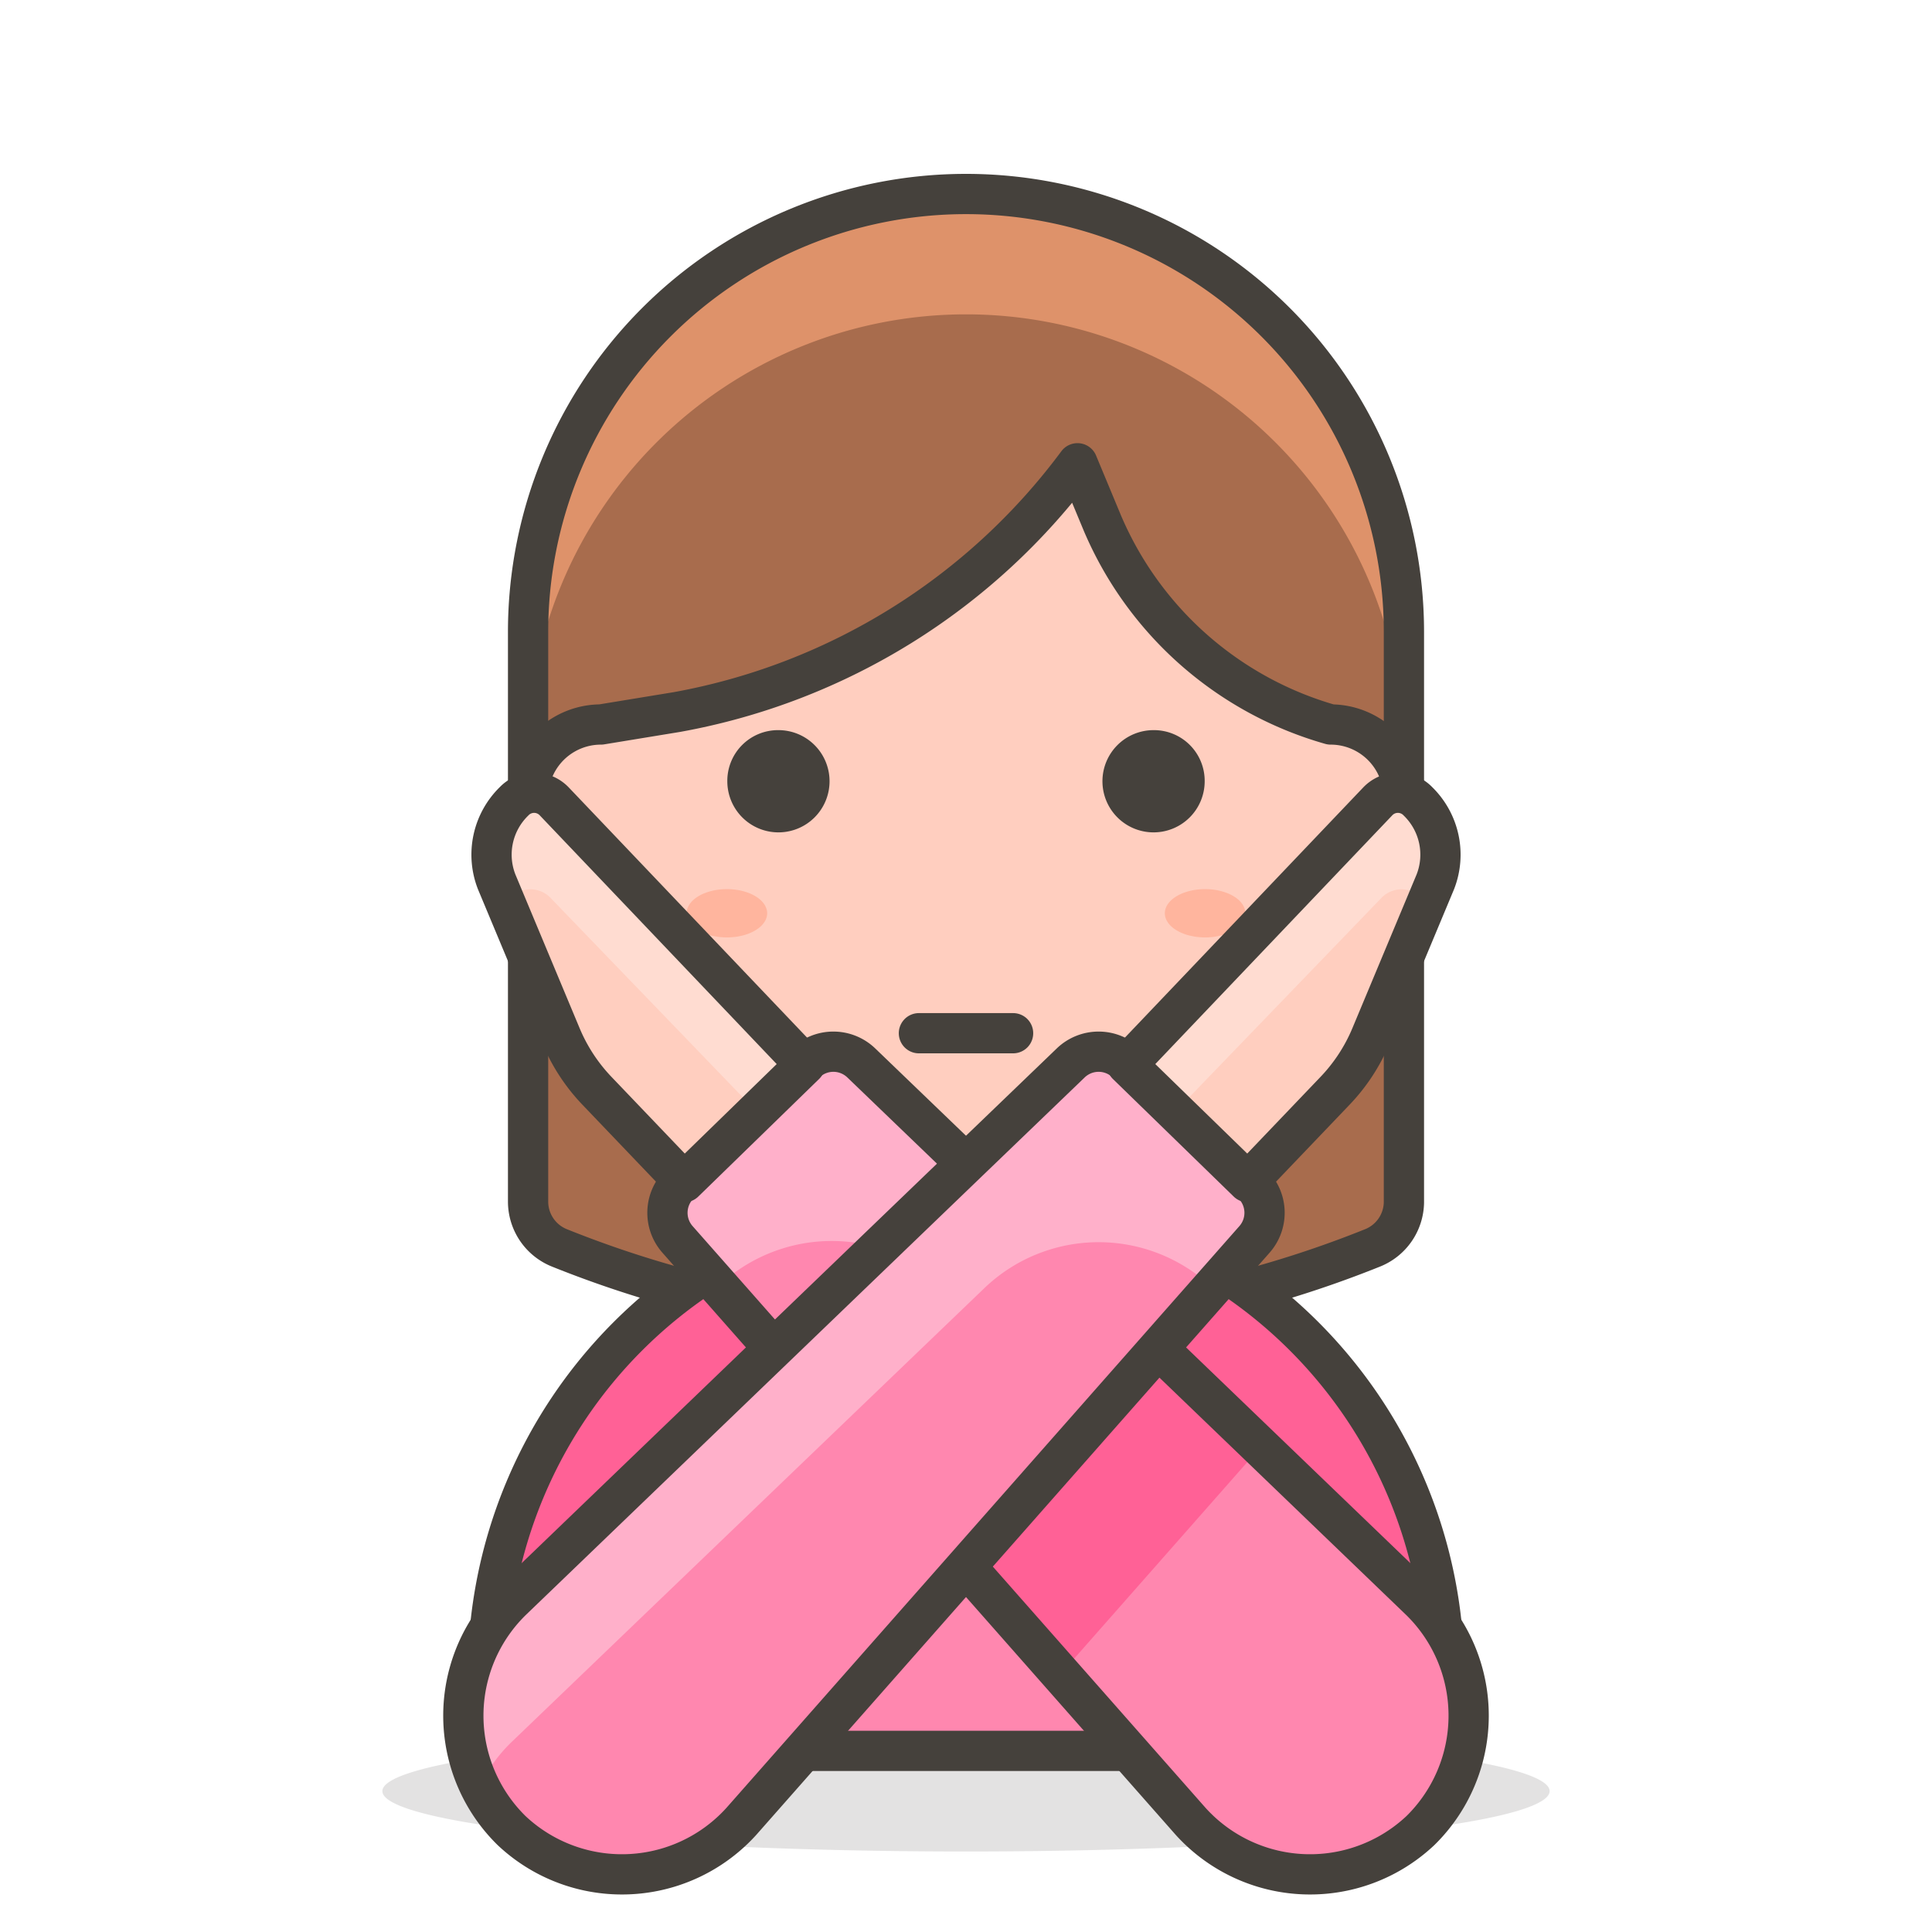 <svg viewBox="0 0 48 48" xmlns="http://www.w3.org/2000/svg"><path d="M9.500 44.500 A14.5 1.5 0 1 0 38.500 44.500 A14.5 1.5 0 1 0 9.500 44.500 Z" fill="#45413c" opacity=".15"></path><path d="M24,4.82A10.88,10.88,0,0,1,34.88,15.69V29.88A1.24,1.24,0,0,1,34.11,31h0a27.09,27.09,0,0,1-20.22,0h0a1.24,1.24,0,0,1-.77-1.14V15.69A10.88,10.88,0,0,1,24,4.82Z" fill="#a86c4d"></path><path d="M24,4.82A10.88,10.88,0,0,0,13.12,15.69v3a10.88,10.88,0,0,1,21.76,0v-3A10.88,10.88,0,0,0,24,4.82Z" fill="#de926a"></path><path d="M24,4.82A10.88,10.88,0,0,1,34.88,15.69V29.88A1.24,1.24,0,0,1,34.11,31h0a27.09,27.09,0,0,1-20.22,0h0a1.24,1.24,0,0,1-.77-1.14V15.69A10.88,10.88,0,0,1,24,4.82Z" fill="none" stroke="#45413c" stroke-linecap="round" stroke-linejoin="round"></path><path d="M24,29.72h0A11.88,11.88,0,0,1,35.88,41.6v1.9a0,0,0,0,1,0,0H12.12a0,0,0,0,1,0,0V41.6A11.88,11.88,0,0,1,24,29.72Z" fill="#ff87af"></path><path d="M24,29.72h0A11.88,11.88,0,0,0,12.12,41.6v1.9h.07A11.88,11.88,0,0,1,24,32.93h0A11.88,11.88,0,0,1,35.81,43.5h.07V41.6A11.88,11.88,0,0,0,24,29.72Z" fill="#ff6196"></path><path d="M24,29.72h0A11.88,11.88,0,0,1,35.88,41.6v1.9a0,0,0,0,1,0,0H12.12a0,0,0,0,1,0,0V41.6A11.88,11.88,0,0,1,24,29.72Z" fill="none" stroke="#45413c" stroke-linecap="round" stroke-linejoin="round"></path><path d="M17.06 43.5L17.06 41.09" fill="none" stroke="#45413c" stroke-linecap="round" stroke-linejoin="round"></path><path d="M30.94 43.5L30.94 41.09" fill="none" stroke="#45413c" stroke-linecap="round" stroke-linejoin="round"></path><path d="M21.460 25.670 L26.550 25.670 L26.550 33.610 L21.460 33.610 Z" fill="#ebcb00" stroke="#45413c" stroke-linecap="round" stroke-linejoin="round"></path><path d="M33.06,18a8.77,8.77,0,0,1-5.67-5l-.62-1.49a15.92,15.92,0,0,1-9.95,6.18L14.93,18a1.81,1.81,0,0,0,0,3.62h.12a9,9,0,0,0,17.9,0h.11a1.81,1.81,0,1,0,0-3.62Z" fill="#ffcebf" stroke="#45413c" stroke-linecap="round" stroke-linejoin="round"></path><path d="M18.57,19.41a.77.77,0,1,0,.77-.77A.76.76,0,0,0,18.57,19.41Z" fill="#45413c" stroke="#45413c" stroke-linecap="round" stroke-linejoin="round"></path><path d="M29.43,19.41a.77.77,0,1,1-.77-.77A.76.76,0,0,1,29.43,19.41Z" fill="#45413c" stroke="#45413c" stroke-linecap="round" stroke-linejoin="round"></path><path d="M17.060 22.690 A1 0.6 0 1 0 19.060 22.690 A1 0.6 0 1 0 17.060 22.690 Z" fill="#ffb59e"></path><path d="M28.940 22.690 A1 0.6 0 1 0 30.940 22.690 A1 0.6 0 1 0 28.940 22.690 Z" fill="#ffb59e"></path><path d="M22.83 25.67L25.17 25.67" fill="none" stroke="#45413c" stroke-linecap="round" stroke-linejoin="round"></path><path d="M35.29,45.48h0a4,4,0,0,1-5.71-.23L16.83,30.79a1,1,0,0,1,.06-1.38l3.12-3a1,1,0,0,1,1.39,0L35.29,39.77A4,4,0,0,1,35.29,45.48Z" fill="#ff87af"></path><path d="M21.55 36.14L26.35 41.59 31.32 35.95 26.53 31.35 21.55 36.14z" fill="#ff6196"></path><path d="M24.71,33.1l1.82-1.75L21.4,26.41a1,1,0,0,0-1.39,0l-3.12,3a1,1,0,0,0-.06,1.38l1,1.18a4.1,4.1,0,0,1,5.67,0Z" fill="#ffb0ca"></path><path d="M35.29,45.48h0a4,4,0,0,1-5.71-.23L16.83,30.79a1,1,0,0,1,.06-1.38l3.12-3a1,1,0,0,1,1.39,0L35.29,39.77A4,4,0,0,1,35.29,45.48Z" fill="none" stroke="#45413c" stroke-linecap="round" stroke-linejoin="round"></path><path d="M20,26.45l-3,2.92-2.16-2.26a4.46,4.46,0,0,1-.9-1.37l-1.6-3.83a1.85,1.85,0,0,1,.43-2h0a.69.69,0,0,1,1,0Z" fill="#ffcebf"></path><path d="M13.68,22.31a.69.69,0,0,0-1,0,1.92,1.92,0,0,0-.18.22l-.25-.6a1.85,1.85,0,0,1,.43-2,.69.69,0,0,1,1,0L20,26.45l-1.21,1.16Z" fill="#ffdcd1"></path><path d="M20,26.45l-3,2.92-2.16-2.26a4.46,4.46,0,0,1-.9-1.37l-1.6-3.83a1.85,1.85,0,0,1,.43-2h0a.69.69,0,0,1,1,0Z" fill="none" stroke="#45413c" stroke-linecap="round" stroke-linejoin="round"></path><path d="M12.71,45.48h0a4,4,0,0,0,5.71-.23L31.17,30.79a1,1,0,0,0-.06-1.38l-3.12-3a1,1,0,0,0-1.39,0L12.71,39.77A4,4,0,0,0,12.71,45.48Z" fill="#ff87af"></path><path d="M31.11,29.41l-3.12-3a1,1,0,0,0-1.39,0L12.71,39.77a4,4,0,0,0-.8,4.63,3.78,3.78,0,0,1,.8-1.12L24.46,32a4.1,4.1,0,0,1,5.67,0l1-1.18A1,1,0,0,0,31.11,29.41Z" fill="#ffb0ca"></path><path d="M12.71,45.48h0a4,4,0,0,0,5.71-.23L31.17,30.79a1,1,0,0,0-.06-1.38l-3.12-3a1,1,0,0,0-1.39,0L12.71,39.77A4,4,0,0,0,12.71,45.48Z" fill="none" stroke="#45413c" stroke-linecap="round" stroke-linejoin="round"></path><path d="M28,26.45l3,2.92,2.16-2.26a4.46,4.46,0,0,0,.9-1.37l1.6-3.83a1.85,1.85,0,0,0-.43-2h0a.69.69,0,0,0-1,0Z" fill="#ffcebf"></path><path d="M34.32,22.31a.69.69,0,0,1,1,0,1.92,1.92,0,0,1,.18.22l.25-.6a1.85,1.85,0,0,0-.43-2,.69.69,0,0,0-1,0L28,26.45l1.21,1.16Z" fill="#ffdcd1"></path><path d="M28,26.45l3,2.92,2.16-2.26a4.46,4.46,0,0,0,.9-1.37l1.6-3.83a1.85,1.85,0,0,0-.43-2h0a.69.69,0,0,0-1,0Z" fill="none" stroke="#45413c" stroke-linecap="round" stroke-linejoin="round"></path></svg>